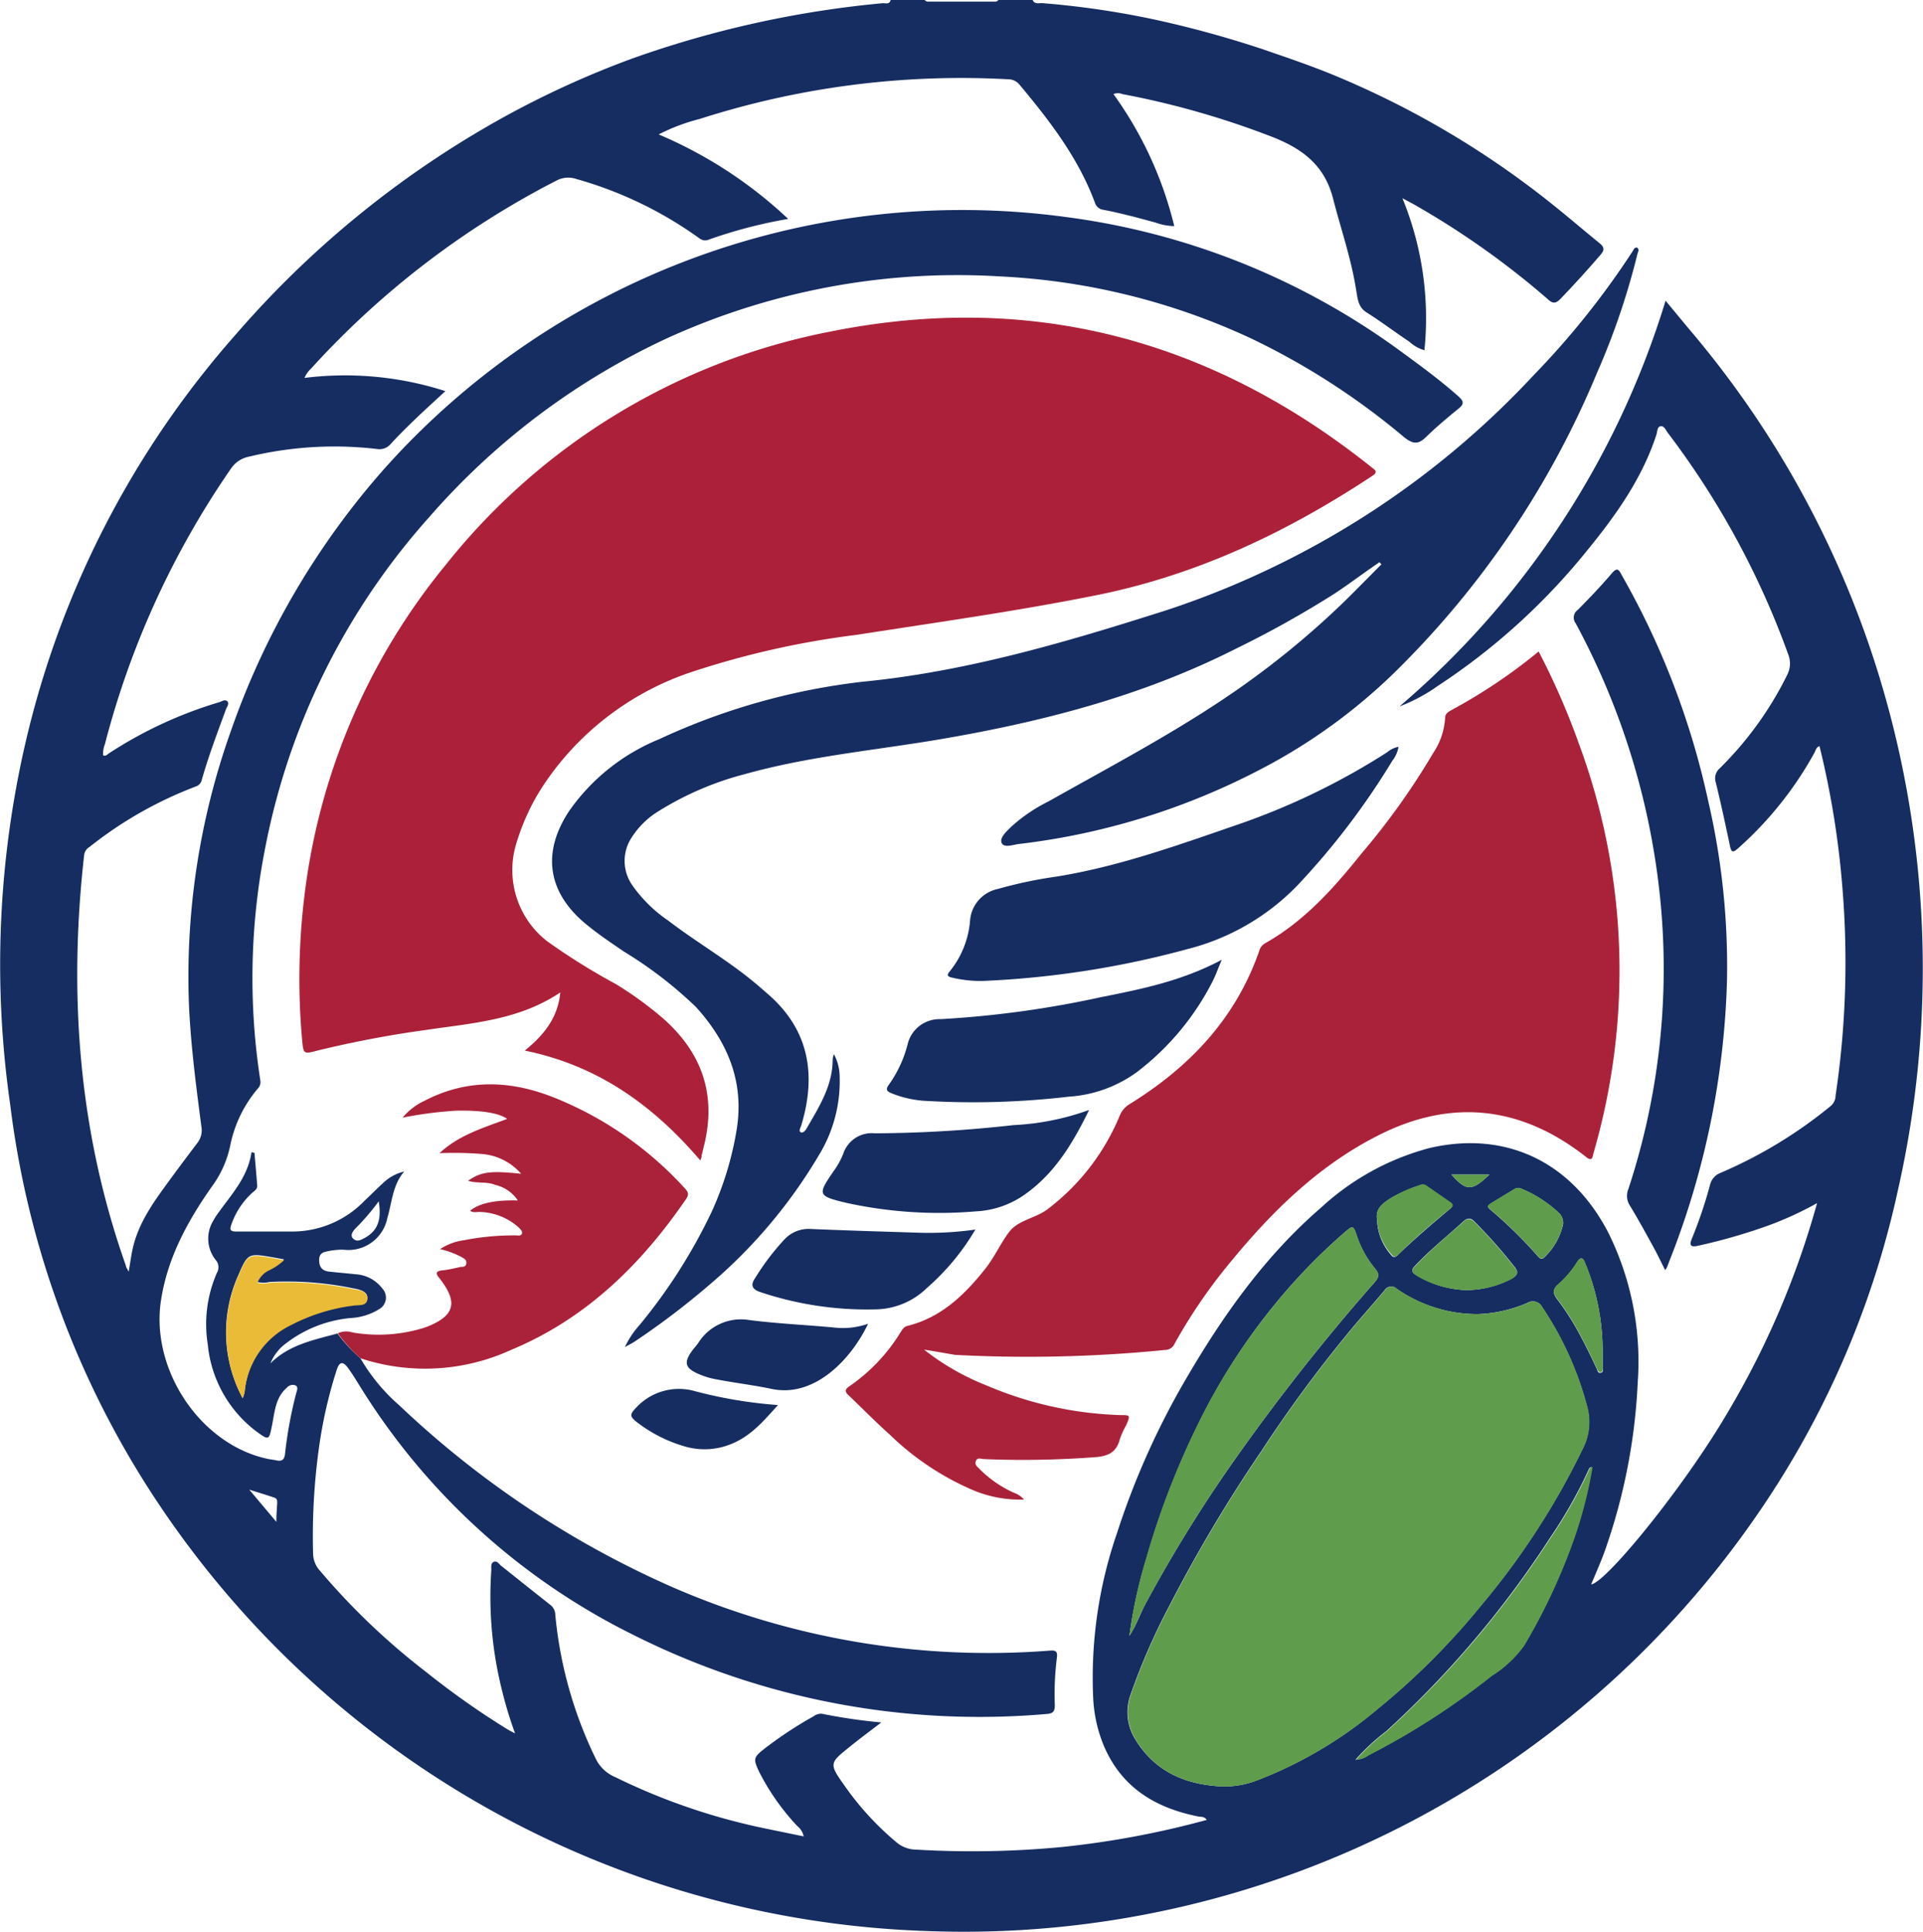 <svg xmlns="http://www.w3.org/2000/svg" viewBox="0 0 187.87 188.71"><defs><style>.cls-1{fill:#162d61;}.cls-2{fill:#ac2139;}.cls-3{fill:#aa223a;}.cls-4{fill:#5f9c4c;}.cls-5{fill:#eabb36;}</style></defs><g id="Слой_2" data-name="Слой 2"><g id="Layer_1" data-name="Layer 1"><path class="cls-1" d="M35.21,132.66a18.12,18.12,0,0,0,3.8,4.6,93.42,93.42,0,0,0,26.4,17.63,77.32,77.32,0,0,0,37.08,6.33c.6-.05.86,0,.76.71a28.41,28.41,0,0,0-.2,4.61c0,.58-.14.81-.76.86a75.36,75.36,0,0,1-40.51-7.77A65.51,65.51,0,0,1,35.23,135.5c-.41-.65-.8-1.32-1.26-1.93s-.8-.59-1.06.18a44.7,44.7,0,0,0-1.76,7.74,62.61,62.61,0,0,0-.56,10.33,2.57,2.57,0,0,0,.71,1.64,67.26,67.26,0,0,0,10.29,9.81,79.57,79.57,0,0,0,7.92,5.59c.2.13.41.23.81.44A40.29,40.29,0,0,1,49,164.92a37.51,37.51,0,0,1-1-11.56c0-.29-.07-.7.25-.82s.49.21.7.38q2.39,1.91,4.78,3.8a1.25,1.25,0,0,1,.52,1,40.68,40.68,0,0,0,4,14.15,3.7,3.7,0,0,0,1.88,1.71,61.25,61.25,0,0,0,15,5.08l3.39.7a1.71,1.71,0,0,0-.62-1A22.89,22.89,0,0,1,74.14,173c-.56-1.22-.52-1.36.51-2.18a39.07,39.07,0,0,1,4.85-3.2,1.21,1.21,0,0,1,.79-.24,54.28,54.28,0,0,0,5.81.85c-1.19.91-2.17,1.63-3.11,2.4-1.94,1.55-2,1.64-.54,3.69A28.3,28.3,0,0,0,87.66,180a3,3,0,0,0,1.84.65,92.38,92.38,0,0,0,14.31-.26,88,88,0,0,0,14.08-2.64c-.22-.36-.56-.28-.84-.34-4.2-.84-7.52-2.84-9.25-7a13.84,13.84,0,0,1-1-4.58,43.2,43.2,0,0,1,2.33-16.1,76.19,76.19,0,0,1,6.93-15.38c3.57-6.08,7.63-11.76,13-16.4a25.09,25.09,0,0,1,10.59-5.82c7.5-1.75,14,1.38,17.57,8.45A28.37,28.37,0,0,1,160,135a57.22,57.22,0,0,1-3.27,16.63c-.37,1-.84,2.07-1.28,3.12,1.44-.17,9.14-9.57,13.46-17a83.59,83.59,0,0,0,8.61-20.24,33.59,33.59,0,0,1-4.69,2.16,55.84,55.84,0,0,1-6.93,2c-.7.16-.9,0-.6-.72a43.18,43.18,0,0,0,1.77-5.25,1.67,1.67,0,0,1,1.05-1.16A44.51,44.51,0,0,0,178.88,108a1.34,1.34,0,0,0,.45-1A88.21,88.21,0,0,0,180,86.75a86.38,86.38,0,0,0-2.24-13.87c-.34.1-.37.41-.49.63a35.15,35.15,0,0,1-7.46,9.34c-.55.49-.67.38-.81-.28-.42-2-.87-4.09-1.37-6.13a1.3,1.3,0,0,1,.37-1.39,33.7,33.7,0,0,0,6.62-9.17,2.42,2.42,0,0,0,.07-2,81.39,81.39,0,0,0-11.74-21.59c-.2-.26-.36-.71-.71-.66s-.32.54-.42.84c-1.4,4.28-3.95,7.85-6.75,11.28A63.36,63.36,0,0,1,140.46,67a16.77,16.77,0,0,1-3.74,2,84.44,84.44,0,0,0,26-39.63L165,32.12a95.33,95.33,0,0,1,19.3,36.37,97.71,97.71,0,0,1,1.16,47.57,88.87,88.87,0,0,1-11.59,28.54,94.14,94.14,0,0,1-83.4,44,94,94,0,0,1-76.55-44.16A89.84,89.84,0,0,1,1,107.91,96,96,0,0,1,2.53,72.37a91.33,91.33,0,0,1,20.6-39.81A96,96,0,0,1,49.87,11.08,91.07,91.07,0,0,1,61.7,5.74,100.41,100.41,0,0,1,86.26.31c.26,0,.65.14.75-.31h3.33a.44.44,0,0,0,.4.16h6.41a.43.43,0,0,0,.4-.17h3.33c.19.46.63.29,1,.32a84.84,84.84,0,0,1,10.78,1.57,102.74,102.74,0,0,1,10.74,2.94c2.4.83,4.81,1.64,7.15,2.62a87.73,87.73,0,0,1,21.24,12.62c1.51,1.21,3,2.49,4.49,3.7.46.38.49.66.09,1.12q-1.89,2.2-3.92,4.31c-.48.5-.78.47-1.27,0A81.17,81.17,0,0,0,138.2,20c-.31-.18-.64-.34-1.19-.64a30.84,30.84,0,0,1,2.15,14.85,3.73,3.73,0,0,1-1.49-.85c-1.4-.93-2.74-1.95-4.17-2.85-.83-.53-.86-1.35-1-2.14-.48-3.08-1.5-6-2.27-9-.89-3.48-3.34-5.05-6.41-6.18a83.14,83.14,0,0,0-14.17-4,1.14,1.14,0,0,0-.87,0,36.8,36.8,0,0,1,5.94,12.89,5.4,5.4,0,0,1-1.82-.34c-1.69-.46-3.38-.92-5.11-1.25a1,1,0,0,1-.83-.72c-1.63-4.38-4.43-8-7.39-11.54a1.45,1.45,0,0,0-1.13-.49,83.62,83.62,0,0,0-30.09,3.88,19,19,0,0,0-4,1.51A42.68,42.68,0,0,1,77,21.38a47,47,0,0,0-7.83,2.05c-.48.16-.77-.1-1.09-.33a38.29,38.29,0,0,0-11.78-5.62,2.44,2.44,0,0,0-1.94.16A84.32,84.32,0,0,0,30.39,36a2.59,2.59,0,0,0-.64.91,32,32,0,0,1,13.76,1.29c-1,.93-1.91,1.75-2.79,2.59S39,42.46,38.19,43.34a1.45,1.45,0,0,1-1.38.51,35.67,35.67,0,0,0-12.48.75,2.75,2.75,0,0,0-1.76,1.16A84.56,84.56,0,0,0,10.25,72.68a2.67,2.67,0,0,0-.18,1.08c.27.14.41-.08.57-.18a41.16,41.16,0,0,1,10.79-5c.25-.08.55-.3.77-.09s0,.51-.11.75c-.84,2.29-1.7,4.56-2.37,6.9a.89.89,0,0,1-.63.69A38.67,38.67,0,0,0,8.76,82.71a1.08,1.08,0,0,0-.54.8c-1.54,13.66-.54,27.07,4.08,40.11,0,.14.12.27.27.59.14-.79.22-1.4.34-2,.57-2.89,2.34-5.13,4-7.41.78-1.06,1.58-2.12,2.38-3.18a2,2,0,0,0,.39-1.55c-.5-3.82-1-7.64-1.2-11.49a71.42,71.42,0,0,1,4.1-27.25A76.73,76.73,0,0,1,37.54,45.79a75.67,75.67,0,0,1,66.55-24.6,70.79,70.79,0,0,1,32.85,13.19c1.89,1.38,3.78,2.77,5.54,4.33.5.45.61.74,0,1.21-1.1.9-2.19,1.81-3.2,2.8-.77.75-1.31.6-2.08,0A70.12,70.12,0,0,0,122.11,33a65.46,65.46,0,0,0-24.35-6A68.35,68.35,0,0,0,65.1,33.07,69.84,69.84,0,0,0,41.93,50.51a67.65,67.65,0,0,0-16,32.2,65.42,65.42,0,0,0-.5,22.8.92.92,0,0,1-.26.83,12.39,12.39,0,0,0-2.69,5.6,10.22,10.22,0,0,1-1.76,3.92c-2.39,3.4-4.37,7-5,11.2-1,6.71,3.83,14,10.4,15.42.3.07.61.09.92.16.55.11.75-.12.81-.67a40.83,40.83,0,0,1,1.09-5.9c.07-.26.23-.59-.07-.76a.75.75,0,0,0-.84.22c-1.11.95-1.19,2.33-1.44,3.61-.31,1.54-.28,1.59-1.59.63a12.07,12.07,0,0,1-4.7-8.45,12.49,12.49,0,0,1,.89-7,1.07,1.07,0,0,0-.11-1.25,3.35,3.35,0,0,1-.21-3.9c.06-.11.12-.22.19-.33,1.37-2,3.14-3.74,3.51-6.31l.29.07c.09,1.07.19,2.14.27,3.21,0,.38-.3.51-.52.72a7.51,7.51,0,0,0-2,3.05c-.15.43-.19.7.42.7,1.91,0,3.82,0,5.73,0a9.8,9.8,0,0,0,6.85-3c.61-.57,1.19-1.16,1.8-1.72a4.47,4.47,0,0,1,2.08-1.14c-1.14,1.32-1.19,3-1.65,4.55a3.88,3.88,0,0,1-4.26,3.09,6.3,6.3,0,0,0-1.56.15c-.54.09-.84.27-.84.86s.22,1,.85,1.11c.92.11,1.84.18,2.76.28a3.52,3.52,0,0,1,2.58,1.41,1.29,1.29,0,0,1-.34,2,5.84,5.84,0,0,1-2.77.86A12.19,12.19,0,0,0,28,131.16a4.55,4.55,0,0,0-1.58,2c1.82-1.83,4.23-2.28,6.55-2.92A15.11,15.11,0,0,0,35.21,132.66Zm97.31,39.19a2,2,0,0,0,1.11-.4,72.3,72.3,0,0,0,12.08-7.78,11.18,11.18,0,0,0,3.15-2.94,58.49,58.49,0,0,0,4.73-10,42.43,42.43,0,0,0,1.95-7.44c-.24,0-.27.12-.32.22a45.65,45.65,0,0,1-3.82,6.74,96.54,96.54,0,0,1-15.94,18.81,21.46,21.46,0,0,0-3,2.77l0,.08Zm-13.31,2.62a8.74,8.74,0,0,0,3.73-.64,40.86,40.86,0,0,0,11.61-6.89,69.81,69.81,0,0,0,10.1-10.09,73.35,73.35,0,0,0,10-15.42,5.67,5.67,0,0,0,.41-4,32.06,32.06,0,0,0-4.42-9.79,1,1,0,0,0-1.39-.4,13.3,13.3,0,0,1-4.92,1.11,13.82,13.82,0,0,1-7.89-2.48.75.75,0,0,0-1.17.15c-1.23,1.46-2.51,2.88-3.71,4.35a130.55,130.55,0,0,0-8.34,11.37,143.44,143.44,0,0,0-9,15.14,62.8,62.8,0,0,0-3.76,8.62,5,5,0,0,0,.29,4.1C112.63,172.91,115.6,174.26,119.21,174.47Zm-8.87-14.7c.65-1,1-2,1.46-2.92a137.89,137.89,0,0,1,9.14-14.73,205.61,205.61,0,0,1,13.38-16.91c.41-.48.44-.78.06-1.25a10,10,0,0,1-1.86-3.37c-.3-.89-.38-.89-1.09-.28a56.62,56.62,0,0,0-6.63,6.78A59.75,59.75,0,0,0,117,139.22a78.26,78.26,0,0,0-5,13A46.47,46.47,0,0,0,110.34,159.77Zm-86.63-23.2a4.5,4.5,0,0,0,.19-.65,8.05,8.05,0,0,1,4.5-6.56,18.11,18.11,0,0,1,6.13-1.92c.51-.08,1.34,0,1.36-.67s-.82-.84-1.39-.94a32,32,0,0,0-8.17-.62,2.46,2.46,0,0,1-1.18,0A2.27,2.27,0,0,1,26.28,124a5.62,5.62,0,0,0,1.47-1l-1.1-.2c-2.37-.4-2.44-.43-3.38,1.78A13.58,13.58,0,0,0,23.71,136.57ZM143.29,126a9.67,9.67,0,0,0,4.47-1.16c.35-.23.66-.48.29-1a49.67,49.67,0,0,0-4-4.53c-.28-.29-.59-.42-1-.09-1.61,1.47-3.32,2.83-4.82,4.42-.39.41-.31.62.14.9A9.91,9.91,0,0,0,143.29,126Zm-8.76-6.89a5.44,5.44,0,0,0,1.34,3.42c.26.38.48.25.74,0,1.61-1.56,3.31-3,5-4.42.26-.21.42-.39.07-.64l-2.42-1.68a.63.63,0,0,0-.61,0,13.85,13.85,0,0,0-2.7,1.19C135.2,117.45,134.34,118,134.53,119.09Zm18.18.47a1.35,1.35,0,0,0-.4-1.1,12.11,12.11,0,0,0-3.69-2.38.73.73,0,0,0-.7.06l-2.28,1.39c-.23.15-.41.27-.09.55a43.9,43.9,0,0,1,4.72,4.63c.2.24.43.28.62.06A6.36,6.36,0,0,0,152.71,119.56ZM156.57,132a22.44,22.44,0,0,0-1.71-8.63c-.25-.69-.53-.53-.84,0a9.76,9.76,0,0,1-1.8,2.1c-.56.47-.5.89-.1,1.41a25.73,25.73,0,0,1,1.74,2.61c.78,1.36,1.47,2.77,2.13,4.19.09.19.12.47.41.4s.17-.3.17-.47C156.58,132.94,156.57,132.36,156.57,132ZM37,117.33A22.56,22.56,0,0,1,34.71,120c-.29.32-.53.69-.18,1s.71.12,1.06-.07C37,120.18,37.27,119,37,117.33ZM24.35,145.49,27,148.64c0-.81.06-1.32.08-1.84,0-.27,0-.46-.35-.55C26,146,25.32,145.8,24.35,145.49ZM141.8,114.72c1.46,1.65,2,1.64,3.71,0Z"/><path class="cls-2" d="M68.42,113.34c-4.61-5.39-10-9.27-17.15-10.73,1.86-1.51,3.23-3.19,3.47-5.68-4.07,2.74-8.71,3-13.22,3.68a104.29,104.29,0,0,0-10.51,2c-1.34.35-1.36.35-1.49-1a66.86,66.86,0,0,1,.2-13.93A62.68,62.68,0,0,1,43.57,55.14,63.38,63.38,0,0,1,81,32.41c19.72-4,37.36.74,53,13.23.34.27.67.45.07.84-8.25,5.45-17,9.63-26.79,11.62C99.46,59.68,91.58,60.77,83.73,62a84.45,84.45,0,0,0-16,3.58A28,28,0,0,0,53,76.83a21.46,21.46,0,0,0-2.52,5.43,8.81,8.81,0,0,0,3,9.69,63.76,63.76,0,0,0,6.66,4.15,34.81,34.81,0,0,1,4.63,3.36c3.83,3.37,5.25,7.49,4,12.47-.07.3-.14.6-.22.89C68.57,112.94,68.52,113.06,68.42,113.34Z"/><path class="cls-3" d="M90.28,131.82a24.27,24.27,0,0,0,6.16,3.52,36,36,0,0,0,13,2.87c1,0,1,0,.58,1a7.68,7.68,0,0,0-.61,1.34c-.35,1.35-1.2,1.7-2.55,1.78a93.37,93.37,0,0,1-10.71.18c-.28,0-.67-.21-.81.19s.17.57.37.79a11.27,11.27,0,0,0,3.33,2.3,2.31,2.31,0,0,1,1,.67,11.93,11.93,0,0,1-4.77-.83,26.82,26.82,0,0,1-8.35-5.52c-1.38-1.23-2.67-2.55-4-3.82-.4-.37-.41-.58.07-.9a17.49,17.49,0,0,0,5-5.28c.17-.26.32-.53.66-.61,3.29-.82,5.56-3,7.6-5.57.91-1.13,1.5-2.51,2.36-3.63s2.5-1.3,3.67-2.15a22,22,0,0,0,7.14-9.25,2.34,2.34,0,0,1,1-1.1c5.79-3.59,10.28-8.3,12.58-14.86a1.26,1.26,0,0,1,.56-.79c3.87-2.17,6.76-5.42,9.48-8.82a69.51,69.51,0,0,0,7-9.82,6.79,6.79,0,0,0,1.14-3.38c0-.41.29-.59.59-.76a52.81,52.81,0,0,0,8.55-5.74,70.72,70.72,0,0,1,3.9,8.92,63.83,63.83,0,0,1,1.48,40c-.13.44-.1,1-.82.39-6.34-4.95-13.17-5.67-20.32-2-5.9,3-10.5,7.59-14.64,12.68a52.08,52.08,0,0,0-5.18,7.64,1,1,0,0,1-.93.59,134.81,134.81,0,0,1-20.49.48C92.4,132.18,91.46,132,90.28,131.82Z"/><path class="cls-1" d="M134.77,54.91c-1.48,1-2.93,2.11-4.44,3.1a98.58,98.58,0,0,1-9.53,5.32c-9.38,4.76-19.42,7.29-29.71,9-6.13,1-12.35,1.6-18.36,3.29a30.21,30.21,0,0,0-8.38,3.6,8.08,8.08,0,0,0-2.62,2.55,4.14,4.14,0,0,0,.05,4.7,13.59,13.59,0,0,0,3.47,3.42C68,92,71,93.72,73.67,95.93c.43.35.84.72,1.26,1.08,4.13,3.53,4.85,7.94,3.35,12.91-.07.24-.28.53-.06.66s.47-.16.6-.39c1.22-2.11,2.54-4.18,2.53-6.75a2.44,2.44,0,0,1,.12-.48,4.67,4.67,0,0,1,.56,2.13,13.84,13.84,0,0,1-2,7.69,49.87,49.87,0,0,1-10.6,12.6A76.77,76.77,0,0,1,62.05,131c-.25.17-.52.3-1,.57a8.75,8.75,0,0,1,1.41-2.13,53.14,53.14,0,0,0,7.08-11.11,31.7,31.7,0,0,0,2.43-8c.76-4.7-.9-8.59-4-12a40.28,40.28,0,0,0-7-5.38c-1.25-.85-2.5-1.69-3.67-2.65-3.8-3.1-4.41-7-1.69-11.1a19.91,19.91,0,0,1,8.78-7,64.53,64.53,0,0,1,19.93-5.62c10.21-1,20-3.91,29.7-7a85.32,85.32,0,0,0,12-5,85.12,85.12,0,0,0,23.75-17.87,80.3,80.3,0,0,0,9.74-12.18c.09-.15.15-.35.39-.36.31.17.12.42.07.64A70.9,70.9,0,0,1,156,36.47a88.49,88.49,0,0,1-19.89,29.34,55.18,55.18,0,0,1-11.26,8.41,68.07,68.07,0,0,1-25.37,8.22c-.55.08-1.39.39-1.62-.11s.48-1.13.92-1.57a16,16,0,0,1,3.66-2.49c5.63-3.17,11.35-6.19,16.74-9.76a84.11,84.11,0,0,0,12.22-9.82c1.2-1.18,2.37-2.38,3.56-3.57Z"/><path class="cls-3" d="M35.21,132.66A15.11,15.11,0,0,1,33,130.22a2,2,0,0,1,1.44-.08,15,15,0,0,0,6.94-.44c.2-.07.41-.14.61-.23,2.34-1,2.69-2.22,1.21-4.27-.09-.13-.18-.25-.28-.37-.35-.41-.39-.68.27-.75s1.21-.21,1.81-.34c.22,0,.54,0,.56-.36s-.21-.44-.42-.58A8.73,8.73,0,0,0,43,122a5.5,5.5,0,0,1,2.34-.87,25.22,25.22,0,0,1,5.06-.47c.2,0,.48.08.58-.15s-.13-.45-.3-.62a5.94,5.94,0,0,0-3.87-1.52c-.29,0-.61.09-.88-.12.91-.74,2.44-1.06,4.66-1a3.6,3.6,0,0,0-2.2-1.52c-.84-.35-1.77-.12-2.66-.4,1.26-.89,2.16-1,5.18-.69a5.65,5.65,0,0,0-3.72-1.92,33.35,33.35,0,0,0-4.25-.09c1.87-1.76,4.27-2.47,6.61-3.35-.85-.6-2.61-.85-5-.8a38.59,38.59,0,0,0-5.22.68,6.15,6.15,0,0,1,2.15-1.65c4.21-2.19,8.49-2,12.78-.26a34.71,34.71,0,0,1,12.57,8.73c.31.33.56.6.21,1.11-4.4,6.42-9.79,11.71-17.1,14.75A20.16,20.16,0,0,1,35.21,132.66Z"/><path class="cls-1" d="M162.68,124.05c-.4-.79-.75-1.53-1.14-2.24-.76-1.38-1.51-2.76-2.33-4.1a1.73,1.73,0,0,1-.13-1.56,68.75,68.75,0,0,0,3.27-26.61,71.62,71.62,0,0,0-8.41-28.66.92.92,0,0,1,.21-1.32c1.13-1.14,2.24-2.3,3.28-3.52.51-.6.69-.51,1,.12a77.7,77.7,0,0,1,8.44,22,71.48,71.48,0,0,1,1.85,17.61,80.3,80.3,0,0,1-5.09,26c-.25.66-.51,1.32-.77,2A2.23,2.23,0,0,1,162.68,124.05Z"/><path class="cls-1" d="M136.63,72.94a3,3,0,0,1-.61,1.37,72.31,72.31,0,0,1-9.25,12.15A22.68,22.68,0,0,1,116,92.7a90.62,90.62,0,0,1-20,3.11A12.08,12.08,0,0,1,93,95.48c-.44-.09-.52-.25-.22-.6a9,9,0,0,0,2-5.06,3.42,3.42,0,0,1,2.72-3,42.63,42.63,0,0,1,5.69-1.2c6.23-1,12.13-3.16,18.07-5.2a68.09,68.09,0,0,0,14.25-6.94A2.44,2.44,0,0,1,136.63,72.94Z"/><path class="cls-1" d="M119.36,93.74c-.35.82-.56,1.42-.84,2a25.91,25.91,0,0,1-7.49,9,12.68,12.68,0,0,1-6.61,2.37,80,80,0,0,1-13.84.42,10.45,10.45,0,0,1-3.5-.76c-.41-.17-.59-.34-.26-.8a11.82,11.82,0,0,0,1.88-4.09,3.2,3.2,0,0,1,3.2-2.34,99.07,99.07,0,0,0,15.72-2.16C111.57,96.6,115.52,95.79,119.36,93.74Z"/><path class="cls-1" d="M106.4,108.41c-1.65,3.39-3.46,6.32-6.43,8.36a9,9,0,0,1-4.59,1.54,42.33,42.33,0,0,1-12.75-.84c-2.73-.66-2.76-.78-1.25-3a7.8,7.8,0,0,0,1-1.78,2.93,2.93,0,0,1,3.08-2A125.12,125.12,0,0,0,99,109.89,25.26,25.26,0,0,0,106.4,108.41Z"/><path class="cls-1" d="M95.29,120.09a23,23,0,0,1-4.73,5.7,7.33,7.33,0,0,1-4.82,2.09,32.83,32.83,0,0,1-11.54-1.71c-.72-.27-.89-.67-.44-1.32a24,24,0,0,1,2.9-3.82,3.22,3.22,0,0,1,2.5-1c3.44.15,6.89.25,10.34.36A32.1,32.1,0,0,0,95.29,120.09Z"/><path class="cls-1" d="M84.81,129.29c-1.62,3.4-5.19,7.27-9.45,6.36-1.89-.4-3.83-.61-5.73-1a7.64,7.64,0,0,1-1.23-.39c-1.5-.61-1.66-1.17-.71-2.43.17-.22.36-.42.52-.65a4.92,4.92,0,0,1,5-2.25c2.75.35,5.53.47,8.29.73A7.44,7.44,0,0,0,84.81,129.29Z"/><path class="cls-1" d="M76,137.23c-1.39,1.56-2.63,3-4.46,3.76a6.84,6.84,0,0,1-4.61.29,14,14,0,0,1-4.67-2.35c-.78-.6-.75-.79-.05-1.51a5.69,5.69,0,0,1,5.67-1.55A44.13,44.13,0,0,0,76,137.23Z"/><path class="cls-4" d="M119.21,174.47c-3.61-.21-6.58-1.56-8.43-4.87a5,5,0,0,1-.29-4.1,62.8,62.8,0,0,1,3.76-8.62,143.44,143.44,0,0,1,9-15.14,130.55,130.55,0,0,1,8.34-11.37c1.2-1.47,2.48-2.89,3.71-4.35a.75.75,0,0,1,1.17-.15,13.82,13.82,0,0,0,7.89,2.48,13.3,13.3,0,0,0,4.92-1.11,1,1,0,0,1,1.39.4,32.06,32.06,0,0,1,4.42,9.79,5.67,5.67,0,0,1-.41,4,73.35,73.35,0,0,1-10,15.42,69.81,69.81,0,0,1-10.1,10.09,40.86,40.86,0,0,1-11.61,6.89A8.74,8.74,0,0,1,119.21,174.47Z"/><path class="cls-4" d="M110.34,159.77a46.47,46.47,0,0,1,1.63-7.56,78.26,78.26,0,0,1,5-13,59.75,59.75,0,0,1,7.84-12.13,56.62,56.62,0,0,1,6.63-6.78c.71-.61.79-.61,1.09.28a10,10,0,0,0,1.86,3.37c.38.47.35.77-.06,1.25a205.61,205.61,0,0,0-13.38,16.91,137.89,137.89,0,0,0-9.14,14.73C111.31,157.77,111,158.77,110.34,159.77Z"/><path class="cls-4" d="M132.51,171.84a21.46,21.46,0,0,1,3-2.77,96.54,96.54,0,0,0,15.94-18.81,45.65,45.65,0,0,0,3.82-6.74c.05-.1.08-.24.32-.22a42.43,42.43,0,0,1-1.95,7.44,58.49,58.49,0,0,1-4.73,10,11.18,11.18,0,0,1-3.15,2.94,72.3,72.3,0,0,1-12.08,7.78,2,2,0,0,1-1.11.4Z"/><path class="cls-5" d="M23.71,136.57a13.58,13.58,0,0,1-.44-11.91c.94-2.21,1-2.18,3.38-1.78l1.1.2a5.62,5.62,0,0,1-1.47,1,2.27,2.27,0,0,0-1.13,1.21,2.46,2.46,0,0,0,1.18,0,32,32,0,0,1,8.17.62c.57.1,1.42.18,1.39.94s-.85.59-1.36.67a18.11,18.11,0,0,0-6.13,1.92,8.05,8.05,0,0,0-4.5,6.56A4.5,4.5,0,0,1,23.71,136.57Z"/><path class="cls-4" d="M143.29,126a9.91,9.91,0,0,1-4.92-1.42c-.45-.28-.53-.49-.14-.9,1.5-1.59,3.21-3,4.82-4.42.37-.33.68-.2,1,.09a49.67,49.67,0,0,1,4,4.53c.37.48.06.73-.29,1A9.67,9.67,0,0,1,143.29,126Z"/><path class="cls-4" d="M134.53,119.09c-.19-1.12.67-1.64,1.47-2.15a13.85,13.85,0,0,1,2.7-1.19.63.63,0,0,1,.61,0l2.42,1.68c.35.25.19.43-.07.64-1.74,1.41-3.44,2.86-5,4.42-.26.25-.48.38-.74,0A5.44,5.44,0,0,1,134.53,119.09Z"/><path class="cls-4" d="M152.71,119.56a6.36,6.36,0,0,1-1.82,3.21c-.19.22-.42.18-.62-.06a43.9,43.9,0,0,0-4.72-4.63c-.32-.28-.14-.4.09-.55l2.28-1.39a.73.73,0,0,1,.7-.06,12.11,12.11,0,0,1,3.69,2.38A1.35,1.35,0,0,1,152.71,119.56Z"/><path class="cls-4" d="M156.57,132c0,.39,0,1,0,1.56,0,.17.05.42-.17.47s-.32-.21-.41-.4c-.66-1.42-1.35-2.83-2.13-4.19a25.73,25.73,0,0,0-1.74-2.61c-.4-.52-.46-.94.1-1.41a9.76,9.76,0,0,0,1.8-2.1c.31-.48.59-.64.84,0A22.44,22.44,0,0,1,156.57,132Z"/><path class="cls-4" d="M141.8,114.72h3.71C143.82,116.36,143.26,116.37,141.8,114.72Z"/><path class="cls-4" d="M132.52,171.85l-.05.07,0-.08Z"/></g></g></svg>